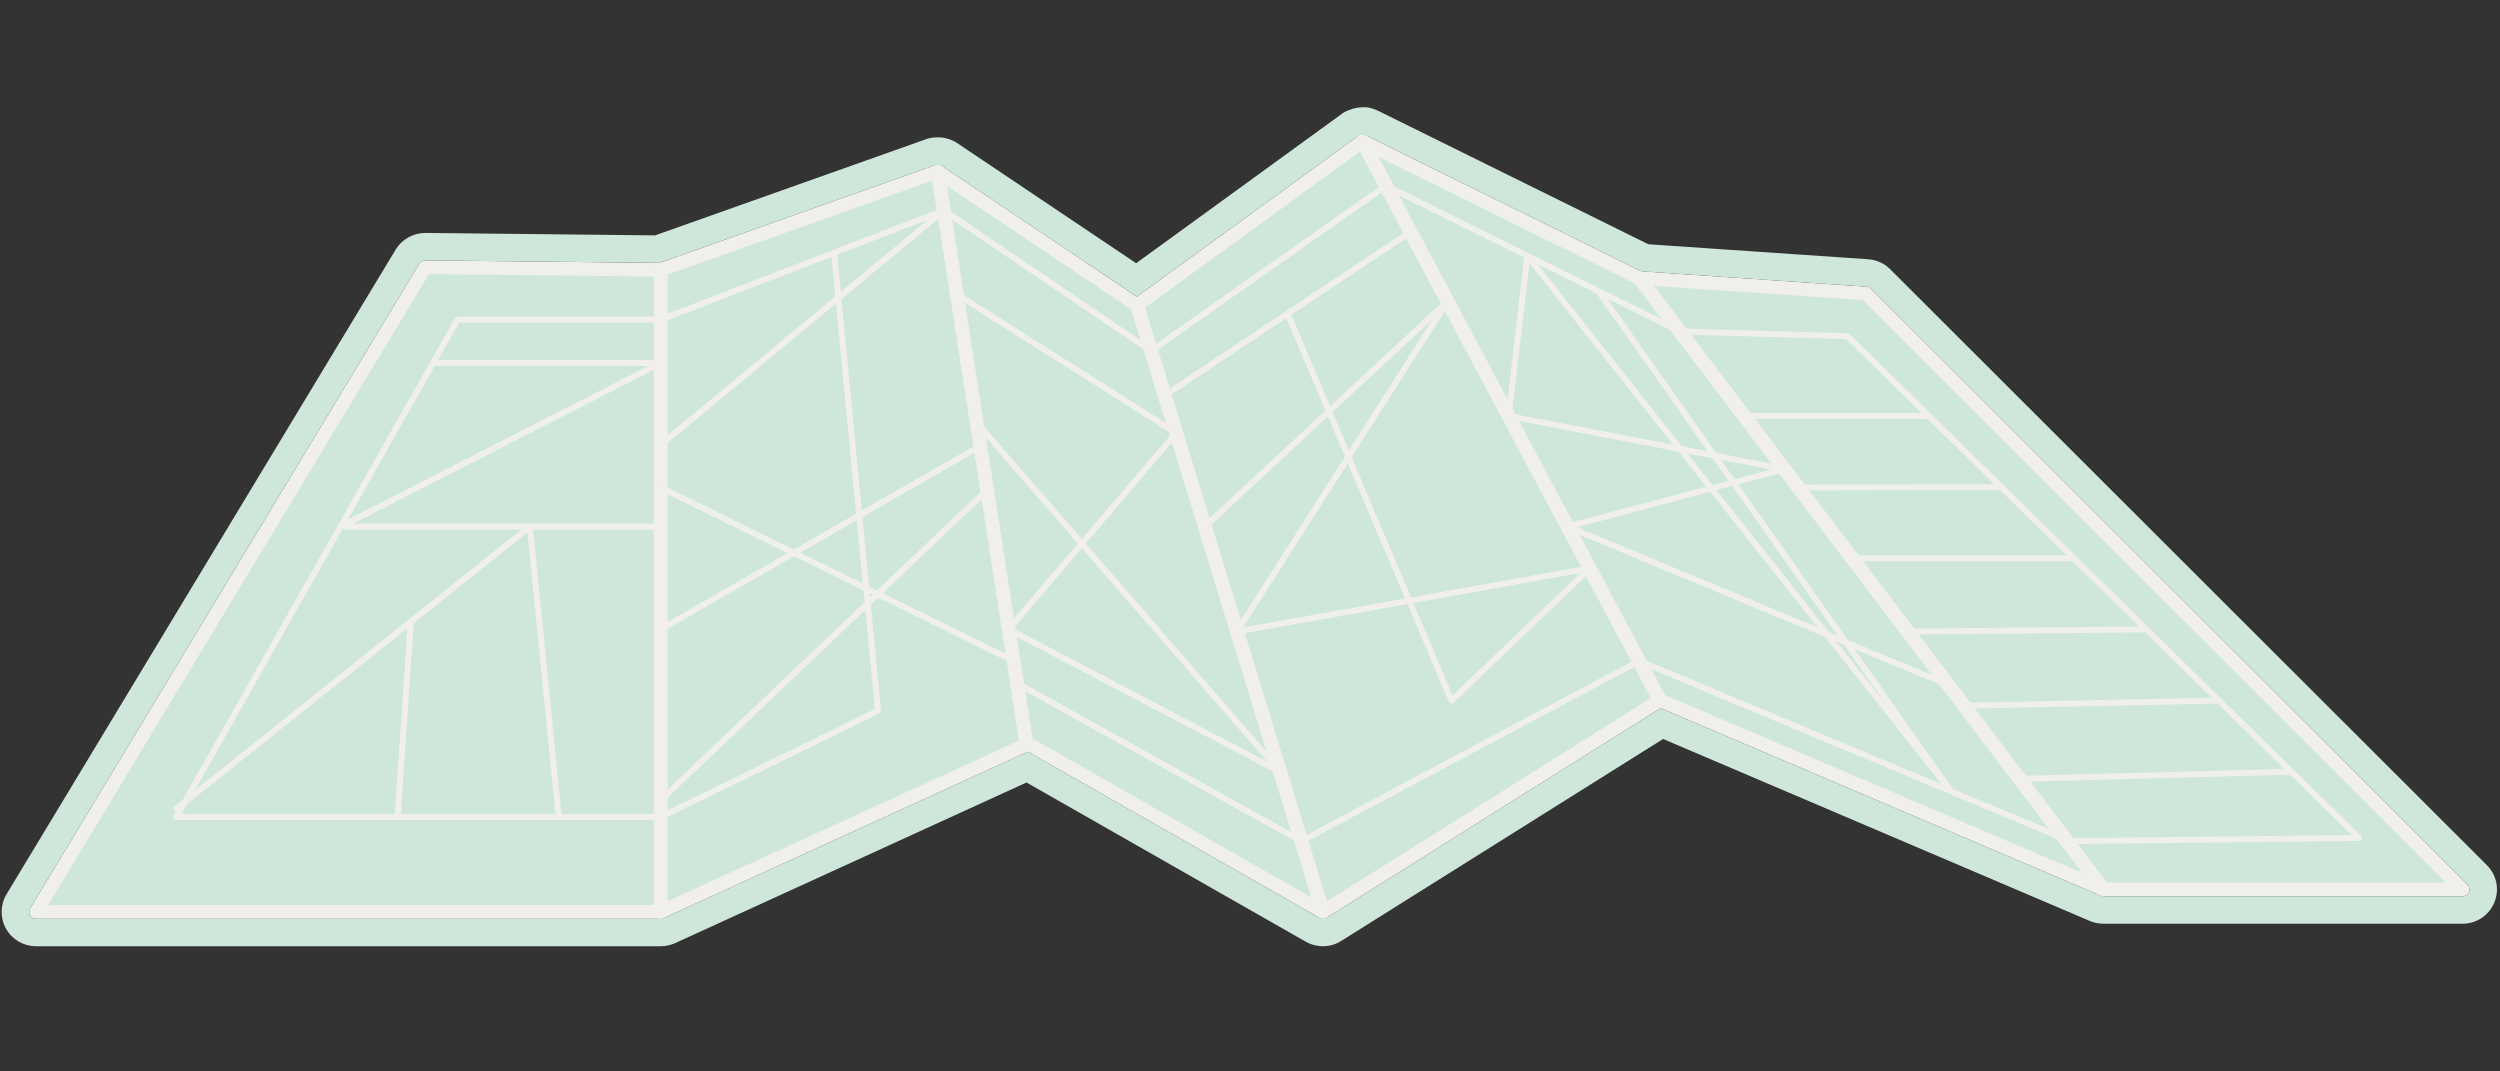 <svg xmlns="http://www.w3.org/2000/svg" xmlns:xlink="http://www.w3.org/1999/xlink" width="700" viewBox="0 0 525 225" height="300" preserveAspectRatio="xMidYMid meet"><rect x="0" y="0" width="525" height="225" fill="#333333" stroke="none"/><defs><clipPath id="c8803f9857"><path d="M 0 22.5 L 525 22.5 L 525 198.75 L 0 198.75 Z M 0 22.5 " clip-rule="nonzero"></path></clipPath></defs><path fill="#cfe7db" d="M 138.75 191.508 L 7.555 191.508 L 89.277 56.121 L 138.75 56.645 L 138.75 191.508 " fill-opacity="1" fill-rule="nonzero"></path><path fill="#f0efec" d="M 10.113 190.07 L 137.316 190.07 L 137.316 58.074 L 90.082 57.562 Z M 138.75 192.949 L 7.555 192.949 C 7.031 192.949 6.555 192.676 6.301 192.223 C 6.043 191.773 6.059 191.211 6.316 190.773 L 88.039 55.375 C 88.297 54.938 88.777 54.676 89.277 54.676 L 89.289 54.676 L 138.773 55.207 C 139.555 55.219 140.199 55.855 140.199 56.645 L 140.199 191.508 C 140.199 192.309 139.555 192.949 138.75 192.949 " fill-opacity="1" fill-rule="nonzero"></path><path fill="#cfe7db" d="M 441.711 186.777 L 517.141 186.777 L 391.844 61.633 L 344.238 58.391 L 441.711 186.777 " fill-opacity="1" fill-rule="nonzero"></path><path fill="#f0efec" d="M 442.422 185.336 L 513.66 185.336 L 391.207 63.031 L 347.305 60.035 Z M 517.141 188.215 L 441.711 188.215 C 441.262 188.215 440.832 188.008 440.562 187.652 L 343.09 59.254 C 342.746 58.805 342.699 58.195 342.969 57.703 C 343.242 57.207 343.73 56.914 344.34 56.949 L 391.938 60.195 C 392.293 60.219 392.617 60.367 392.863 60.609 L 518.16 185.754 C 518.574 186.168 518.695 186.793 518.473 187.328 C 518.254 187.863 517.723 188.215 517.141 188.215 " fill-opacity="1" fill-rule="nonzero"></path><path fill="#cfe7db" d="M 277.812 191.508 L 348.605 147.082 L 286.109 29.68 L 238.754 64.059 L 277.812 191.508 " fill-opacity="1" fill-rule="nonzero"></path><path fill="#f0efec" d="M 240.438 64.621 L 278.637 189.297 L 346.699 146.574 L 285.621 31.816 Z M 277.812 192.949 C 277.641 192.949 277.473 192.922 277.309 192.863 C 276.887 192.699 276.562 192.359 276.426 191.934 L 237.375 64.484 C 237.188 63.898 237.406 63.258 237.91 62.898 L 285.262 28.512 C 285.59 28.27 286.027 28.18 286.434 28.27 C 286.84 28.367 287.188 28.633 287.387 29 L 349.883 146.406 C 350.242 147.074 350.016 147.902 349.379 148.297 L 278.578 192.734 C 278.344 192.875 278.078 192.949 277.812 192.949 " fill-opacity="1" fill-rule="nonzero"></path><path fill="#f0efec" d="M 40.941 165.93 L 71.867 111.211 L 109.496 111.211 Z M 84.148 170.953 L 86.887 130.848 L 110.762 111.793 L 116.648 170.953 Z M 39.309 168.824 L 85.57 131.898 L 82.898 170.953 L 38.098 170.953 Z M 136.176 76.844 L 73.059 109.102 L 91.293 76.844 Z M 138.75 111.211 C 139.094 111.211 139.379 110.934 139.379 110.59 C 139.379 110.246 139.094 109.977 138.75 109.977 L 74.082 109.977 L 139.043 76.773 C 139.297 76.648 139.43 76.355 139.367 76.074 C 139.297 75.801 139.043 75.602 138.75 75.602 L 91.992 75.602 L 96.434 67.742 L 138.75 67.742 C 139.094 67.742 139.379 67.469 139.379 67.121 C 139.379 66.785 139.094 66.508 138.75 66.508 L 96.07 66.508 C 95.852 66.508 95.645 66.629 95.527 66.816 L 38.34 168.004 L 36.652 169.348 C 36.379 169.566 36.336 169.957 36.551 170.227 C 36.652 170.359 36.805 170.434 36.953 170.445 L 36.488 171.27 C 36.383 171.465 36.383 171.699 36.5 171.883 C 36.613 172.078 36.816 172.195 37.039 172.195 L 138.75 172.195 C 139.094 172.195 139.379 171.914 139.379 171.574 C 139.379 171.227 139.094 170.953 138.75 170.953 L 117.902 170.953 L 111.953 111.211 L 138.75 111.211 " fill-opacity="1" fill-rule="nonzero"></path><path fill="#cfe7db" d="M 216.445 156 L 138.75 191.508 L 138.75 56.645 L 196.945 35.996 L 216.445 156 " fill-opacity="1" fill-rule="nonzero"></path><path fill="#f0efec" d="M 140.199 57.66 L 140.199 189.266 L 214.84 155.145 L 195.789 37.934 Z M 138.75 192.949 C 138.484 192.949 138.215 192.875 137.977 192.723 C 137.57 192.457 137.316 192.004 137.316 191.508 L 137.316 56.645 C 137.316 56.035 137.691 55.488 138.273 55.285 L 196.457 34.641 C 196.852 34.496 197.301 34.535 197.676 34.754 C 198.039 34.977 198.293 35.348 198.363 35.766 L 217.875 155.773 C 217.973 156.402 217.645 157.035 217.043 157.312 L 139.355 192.82 C 139.164 192.91 138.957 192.949 138.75 192.949 " fill-opacity="1" fill-rule="nonzero"></path><path fill="#f0efec" d="M 182.715 125.391 L 182.645 124.633 L 183.215 124.914 Z M 168.039 116.074 L 179.914 109.25 L 181.188 122.535 Z M 175.816 53.488 L 194.879 46.125 L 176.562 61.289 Z M 213.117 138.234 L 185.363 124.586 L 207.719 103.336 C 207.965 103.102 207.98 102.703 207.742 102.457 C 207.504 102.215 207.113 102.191 206.859 102.441 L 184.168 124 L 182.504 123.18 L 181.102 108.578 L 206.582 93.945 C 206.883 93.777 206.98 93.398 206.812 93.098 C 206.641 92.801 206.262 92.703 205.969 92.867 L 180.969 107.215 L 176.707 62.789 L 198.602 44.652 C 198.832 44.457 198.898 44.125 198.742 43.867 C 198.586 43.594 198.262 43.496 197.988 43.594 L 138.535 66.547 C 138.215 66.668 138.055 67.023 138.172 67.352 C 138.301 67.668 138.664 67.828 138.98 67.703 L 174.605 53.949 L 175.406 62.254 L 138.359 92.934 C 138.098 93.145 138.059 93.543 138.285 93.801 C 138.402 93.949 138.578 94.031 138.75 94.031 C 138.895 94.031 139.039 93.984 139.16 93.887 L 175.547 63.742 L 179.789 107.898 L 166.691 115.414 L 139.031 101.812 C 138.73 101.664 138.352 101.789 138.195 102.094 C 138.055 102.406 138.172 102.785 138.484 102.93 L 165.395 116.16 L 138.445 131.629 C 138.152 131.801 138.055 132.176 138.219 132.473 C 138.328 132.676 138.543 132.789 138.75 132.789 L 139.066 132.703 L 166.742 116.816 L 181.332 123.984 L 181.566 126.48 L 138.324 167.586 C 138.074 167.82 138.07 168.211 138.305 168.465 C 138.426 168.586 138.59 168.652 138.75 168.652 C 138.91 168.652 139.066 168.598 139.18 168.48 L 181.723 128.055 L 183.719 148.902 L 138.484 171.016 C 138.172 171.164 138.055 171.539 138.195 171.848 C 138.305 172.066 138.531 172.195 138.75 172.195 L 139.031 172.133 L 184.652 149.832 C 184.883 149.711 185.023 149.473 185 149.211 L 182.863 126.961 L 184.398 125.5 L 212.57 139.348 L 212.852 139.406 C 213.07 139.406 213.297 139.285 213.41 139.062 C 213.551 138.758 213.43 138.383 213.117 138.234 " fill-opacity="1" fill-rule="nonzero"></path><path fill="#cfe7db" d="M 215.508 156 L 277.812 191.508 L 238.754 64.059 L 196.945 35.996 L 215.508 156 " fill-opacity="1" fill-rule="nonzero"></path><path fill="#f0efec" d="M 216.832 155.094 L 275.371 188.461 L 237.527 64.973 L 198.867 39.031 Z M 277.812 192.949 C 277.566 192.949 277.324 192.887 277.094 192.762 L 214.793 157.254 C 214.414 157.031 214.148 156.652 214.086 156.219 L 195.516 36.219 C 195.426 35.652 195.684 35.086 196.164 34.777 C 196.645 34.473 197.262 34.484 197.75 34.801 L 239.562 62.867 C 239.832 63.055 240.039 63.324 240.133 63.641 L 279.191 191.094 C 279.367 191.652 279.18 192.266 278.711 192.637 C 278.453 192.84 278.129 192.949 277.812 192.949 " fill-opacity="1" fill-rule="nonzero"></path><path fill="#f0efec" d="M 241.703 74.301 C 241.91 74.301 242.094 74.215 242.223 74.039 C 242.41 73.75 242.336 73.363 242.047 73.168 L 198.551 43.664 C 198.281 43.469 197.891 43.543 197.688 43.824 C 197.496 44.113 197.574 44.496 197.855 44.691 L 241.359 74.199 L 241.703 74.301 " fill-opacity="1" fill-rule="nonzero"></path><path fill="#f0efec" d="M 273.555 176.098 L 214.461 143.281 C 214.172 143.113 213.781 143.219 213.617 143.527 C 213.445 143.828 213.551 144.199 213.855 144.367 L 272.949 177.184 L 273.246 177.258 C 273.473 177.258 273.684 177.145 273.793 176.938 C 273.961 176.637 273.852 176.266 273.555 176.098 " fill-opacity="1" fill-rule="nonzero"></path><path fill="#f0efec" d="M 227.184 115.109 L 266.16 159.973 L 212.801 131.973 Z M 271.41 164.137 L 228.008 114.148 L 247.926 90.789 L 201.562 61.453 L 200.895 62.496 L 246.051 91.074 L 227.184 113.199 L 205.57 88.316 L 204.633 89.125 L 226.359 114.156 L 210.836 132.352 L 271.41 164.137 " fill-opacity="1" fill-rule="nonzero"></path><path fill="#f0efec" d="M 495.812 175.527 L 466.398 146.672 L 388.418 70.156 C 388.309 70.047 388.152 69.992 388 69.98 L 351.566 68.961 C 351.285 68.945 350.934 69.219 350.922 69.559 C 350.914 69.906 351.18 70.188 351.523 70.191 L 387.715 71.215 L 403.539 86.73 L 366.223 86.73 C 365.891 86.73 365.602 87.004 365.602 87.355 C 365.602 87.695 365.891 87.973 366.223 87.973 L 404.805 87.973 L 418.766 101.668 L 377.629 101.754 C 377.285 101.754 377.012 102.027 377.012 102.371 C 377.012 102.711 377.285 102.992 377.629 102.992 L 420.016 102.918 L 420.02 102.91 L 433.988 116.613 L 388.914 116.613 C 388.566 116.613 388.297 116.891 388.297 117.23 C 388.297 117.574 388.566 117.852 388.914 117.852 L 435.25 117.852 L 449.234 131.57 L 400.602 132.008 C 400.25 132.008 399.98 132.297 399.98 132.629 C 399.984 132.973 400.266 133.25 400.602 133.25 L 400.605 133.25 L 450.477 132.789 L 464.473 146.523 L 412.414 147.586 C 412.07 147.59 411.793 147.875 411.805 148.219 C 411.816 148.559 412.094 148.828 412.434 148.828 L 412.438 148.828 L 465.719 147.742 L 479.703 161.473 L 424.066 162.945 C 423.73 162.949 423.453 163.238 423.465 163.578 C 423.477 163.918 423.75 164.18 424.086 164.18 L 424.102 164.18 L 480.941 162.688 L 493.875 175.367 L 434.695 176.016 C 434.355 176.023 434.074 176.297 434.082 176.645 C 434.082 176.988 434.355 177.258 434.695 177.258 L 434.707 177.258 L 495.379 176.59 C 495.633 176.59 495.855 176.441 495.957 176.199 C 496.047 175.973 495.984 175.711 495.812 175.527 " fill-opacity="1" fill-rule="nonzero"></path><path fill="#cfe7db" d="M 348.605 147.082 L 441.711 186.777 L 344.238 58.391 L 286.109 29.68 L 348.605 147.082 " fill-opacity="1" fill-rule="nonzero"></path><path fill="#f0efec" d="M 349.637 145.961 L 437.277 183.316 L 343.293 59.523 L 289.484 32.957 Z M 441.711 188.215 C 441.52 188.215 441.328 188.176 441.141 188.098 L 348.035 148.406 C 347.73 148.281 347.484 148.051 347.34 147.754 L 284.836 30.352 C 284.543 29.801 284.641 29.121 285.074 28.68 C 285.504 28.23 286.191 28.109 286.75 28.387 L 344.883 57.098 C 345.082 57.195 345.254 57.34 345.387 57.516 L 442.859 185.902 C 443.258 186.426 443.254 187.152 442.848 187.664 C 442.566 188.023 442.148 188.215 441.711 188.215 " fill-opacity="1" fill-rule="nonzero"></path><path fill="#f0efec" d="M 385.621 134.734 L 387.266 135.418 L 396.273 148.195 Z M 360.461 102.922 L 363.75 102.047 L 385.918 133.52 L 384.039 132.727 Z M 331.117 110.723 L 359.148 103.273 L 381.676 131.75 Z M 354.352 95.215 L 359.645 96.238 L 362.988 100.969 L 359.613 101.863 Z M 322.953 55.516 L 335.254 61.617 L 358.617 94.77 L 353.176 93.727 Z M 317.492 86.852 L 321.191 55.281 L 351.305 93.367 Z M 371.914 98.602 L 364.266 100.625 L 361.41 96.57 Z M 434.938 176.07 L 410.113 165.676 L 389.422 136.309 L 408.863 144.395 C 409.184 144.539 409.543 144.383 409.68 144.062 C 409.812 143.754 409.656 143.383 409.34 143.258 L 388.074 134.41 L 365.031 101.703 L 374.855 99.102 C 375.129 99.023 375.32 98.766 375.316 98.48 C 375.297 98.191 375.098 97.945 374.809 97.895 L 360.375 95.109 L 337.586 62.77 L 352.492 70.168 L 352.762 70.23 C 352.988 70.23 353.211 70.105 353.316 69.887 C 353.477 69.582 353.352 69.211 353.039 69.055 L 291.348 38.445 C 291.043 38.297 290.668 38.426 290.52 38.727 C 290.363 39.035 290.492 39.41 290.789 39.555 L 320.078 54.086 L 316.199 87.281 C 316.152 87.598 316.375 87.898 316.691 87.961 L 352.492 94.859 L 358.309 102.211 L 329.027 109.992 C 328.766 110.062 328.578 110.285 328.566 110.551 C 328.547 110.82 328.695 111.066 328.945 111.164 L 383.262 133.75 L 407.723 164.676 L 344.477 138.211 C 344.16 138.078 343.801 138.234 343.668 138.551 C 343.535 138.867 343.684 139.227 344 139.359 L 434.461 177.211 L 434.695 177.258 C 434.945 177.258 435.176 177.121 435.277 176.879 C 435.41 176.57 435.262 176.199 434.938 176.07 " fill-opacity="1" fill-rule="nonzero"></path><path fill="#f0efec" d="M 291.586 38.645 C 291.391 38.363 290.992 38.297 290.715 38.492 L 241.352 73.176 C 241.062 73.375 241 73.762 241.191 74.043 C 241.312 74.215 241.512 74.301 241.703 74.301 L 242.066 74.188 L 291.43 39.508 C 291.711 39.309 291.781 38.922 291.586 38.645 " fill-opacity="1" fill-rule="nonzero"></path><path fill="#f0efec" d="M 344.789 138.492 C 344.629 138.188 344.246 138.086 343.949 138.246 L 272.961 176.086 C 272.66 176.254 272.547 176.625 272.699 176.93 C 272.816 177.137 273.035 177.258 273.246 177.258 L 273.543 177.184 L 344.535 139.336 C 344.836 139.172 344.949 138.805 344.789 138.492 " fill-opacity="1" fill-rule="nonzero"></path><path fill="#f0efec" d="M 261.059 131.766 L 283.043 97.289 L 295.059 125.676 Z M 279.836 86.539 L 300.859 67.012 L 283.262 94.629 Z M 331.934 120.32 L 305.039 146.047 L 296.812 126.617 Z M 304.246 147.355 C 304.32 147.547 304.492 147.684 304.688 147.723 L 304.82 147.734 C 304.977 147.734 305.133 147.68 305.246 147.562 L 334.277 119.793 C 334.473 119.609 334.523 119.312 334.398 119.062 C 334.277 118.816 334.004 118.68 333.734 118.742 L 296.316 125.445 L 283.848 96.012 L 304.512 63.594 C 304.676 63.328 304.633 62.988 304.383 62.789 C 304.137 62.586 303.797 62.594 303.566 62.812 L 279.32 85.328 L 271.18 66.105 L 296.578 49.207 C 296.863 49.016 296.934 48.629 296.75 48.344 C 296.566 48.062 296.172 47.98 295.887 48.172 L 244.238 82.539 C 243.949 82.734 243.875 83.121 244.059 83.402 C 244.184 83.578 244.375 83.676 244.574 83.676 L 244.914 83.574 L 270.121 66.812 L 278.348 86.23 L 252.598 110.141 C 252.344 110.371 252.324 110.77 252.562 111.016 C 252.793 111.27 253.184 111.285 253.438 111.051 L 278.859 87.441 L 282.441 95.898 L 259.238 132.301 C 259.109 132.504 259.113 132.773 259.25 132.973 C 259.391 133.176 259.637 133.277 259.879 133.238 L 295.559 126.84 L 304.246 147.355 " fill-opacity="1" fill-rule="nonzero"></path><g clip-path="url(#c8803f9857)"><path fill="#cfe7db" d="M 139.355 192.82 C 139.164 192.91 138.957 192.949 138.75 192.949 L 7.555 192.949 C 7.031 192.949 6.555 192.676 6.301 192.223 C 6.043 191.773 6.059 191.211 6.316 190.773 L 88.039 55.375 C 88.297 54.938 88.777 54.676 89.277 54.676 L 89.289 54.676 L 138.512 55.199 L 196.457 34.641 L 196.484 34.633 L 196.582 34.664 L 196.605 34.652 L 196.98 34.609 C 197.176 34.609 197.379 34.645 197.566 34.75 L 197.637 34.75 L 197.676 34.754 L 197.695 34.789 L 197.75 34.801 L 238.727 62.301 L 285.262 28.512 L 285.453 28.477 C 285.66 28.363 285.867 28.312 286.098 28.312 L 286.246 28.312 L 286.41 28.27 L 286.434 28.27 L 286.543 28.355 L 286.75 28.387 L 344.629 56.973 L 391.938 60.195 C 392.293 60.219 392.617 60.367 392.863 60.609 L 518.16 185.754 C 518.574 186.168 518.695 186.793 518.473 187.328 C 518.254 187.863 517.723 188.215 517.141 188.215 L 441.711 188.215 C 441.52 188.215 441.328 188.176 441.141 188.098 L 348.734 148.703 L 278.578 192.734 C 278.344 192.875 278.078 192.949 277.812 192.949 C 277.641 192.949 277.473 192.922 277.309 192.863 L 277.25 192.809 L 277.094 192.762 L 215.852 157.852 Z M 274.238 197.77 C 274.395 197.859 274.559 197.941 274.734 198.016 C 274.891 198.09 275.051 198.164 275.211 198.227 C 276.137 198.566 276.973 198.711 277.812 198.711 C 279.18 198.711 280.52 198.324 281.664 197.59 L 349.246 155.184 L 438.875 193.406 C 439.762 193.785 440.719 193.98 441.711 193.98 L 517.141 193.98 C 520.078 193.98 522.688 192.23 523.805 189.531 C 524.934 186.816 524.316 183.738 522.227 181.668 L 396.941 56.539 C 395.746 55.328 394.105 54.574 392.363 54.449 L 346.16 51.297 L 289.305 23.219 C 289.086 23.113 288.84 23.016 288.598 22.93 C 288.32 22.828 288.055 22.742 287.832 22.684 C 287.371 22.566 286.883 22.512 286.41 22.512 C 286.184 22.512 285.953 22.527 285.711 22.555 C 284.977 22.598 284.262 22.746 283.566 23.012 C 282.988 23.195 282.438 23.461 281.957 23.785 L 238.594 55.277 L 200.965 30.02 L 200.809 29.922 L 200.582 29.781 L 200.445 29.707 L 200.246 29.598 C 199.949 29.453 199.652 29.332 199.34 29.242 C 198.645 28.988 197.816 28.844 196.98 28.844 C 196.754 28.844 196.531 28.855 196.316 28.875 C 195.668 28.898 195.016 29.027 194.41 29.254 L 137.559 49.43 L 89.352 48.918 C 86.766 48.918 84.398 50.25 83.098 52.402 L 1.371 187.793 C 0.035 190.02 0.004 192.801 1.281 195.059 C 2.559 197.312 4.965 198.711 7.555 198.711 L 138.75 198.711 C 139.781 198.711 140.816 198.492 141.754 198.066 L 215.566 164.324 L 274.238 197.77 " fill-opacity="1" fill-rule="nonzero"></path></g></svg>
